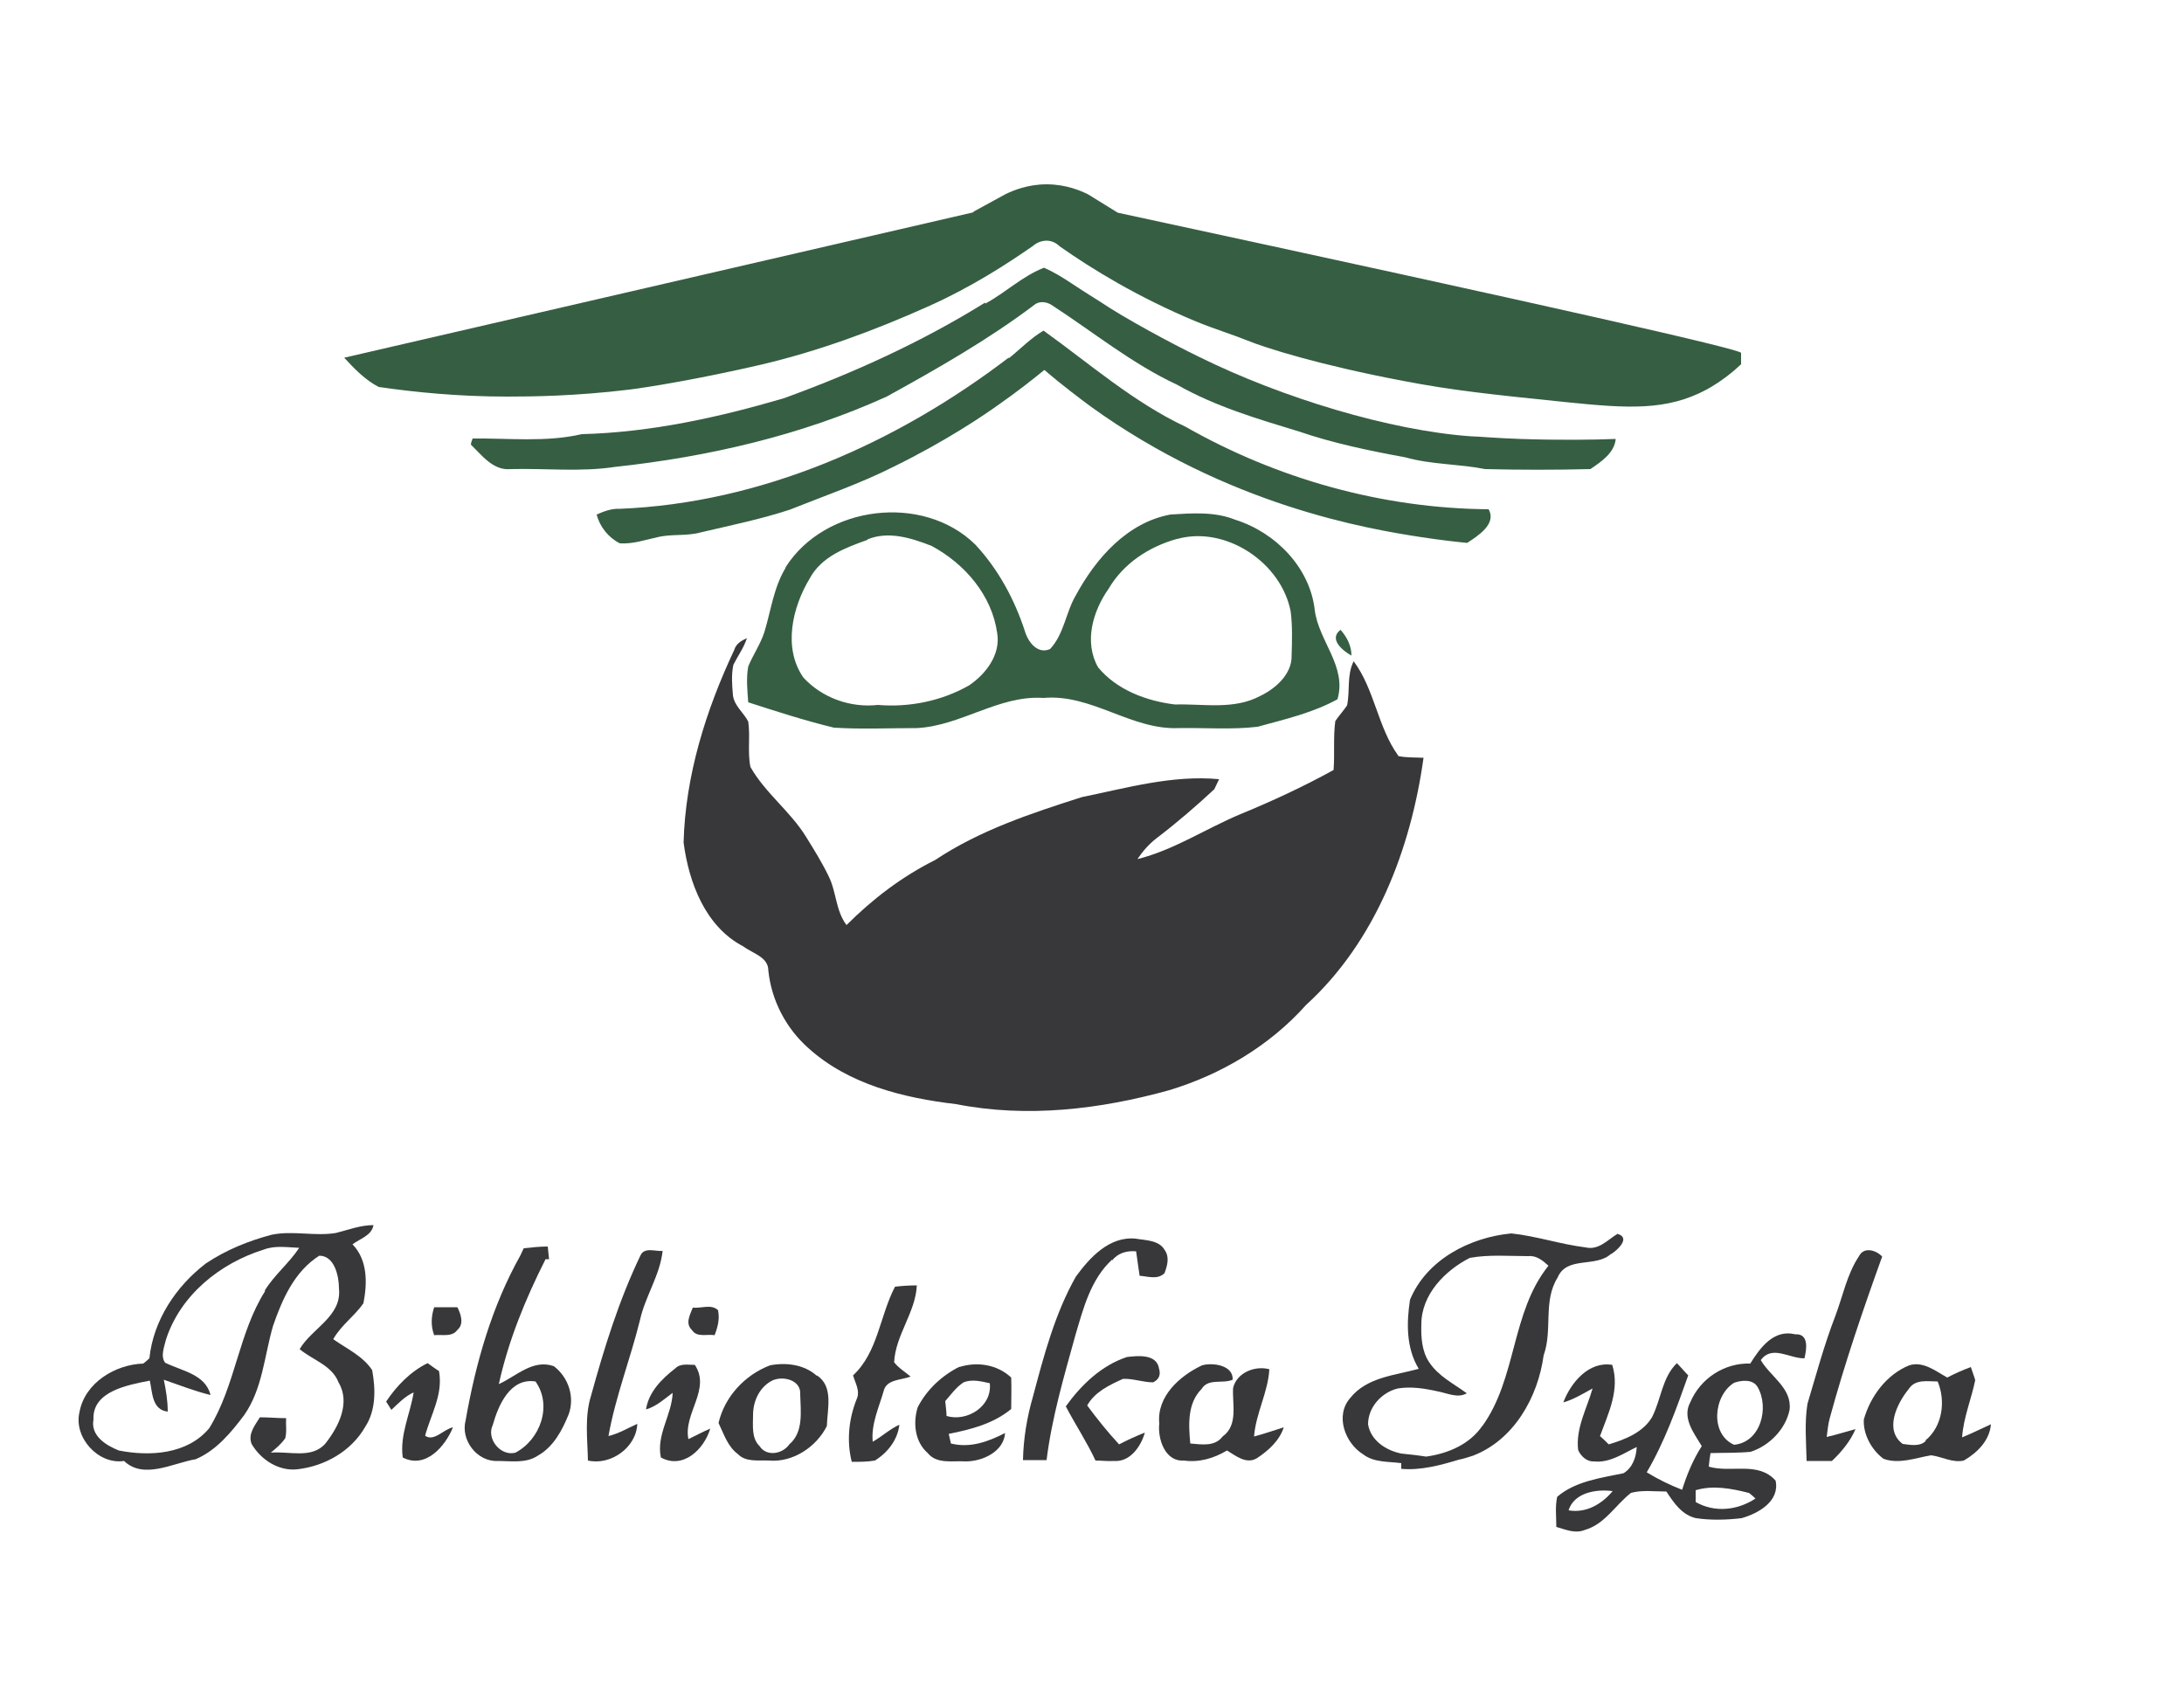 <?xml version="1.0" encoding="UTF-8"?>
<svg id="Warstwa_1" xmlns="http://www.w3.org/2000/svg" version="1.1" viewBox="0 0 500 389">
  <!-- Generator: Adobe Illustrator 30.0.0, SVG Export Plug-In . SVG Version: 2.1.1 Build 123)  -->
  <defs>
    <style>
      .st0 {
        fill: #38383a;
      }

      .st1 {
        fill: #365e43;
      }
    </style>
  </defs>
  <g id="_x23_365e43ff">
    <path class="st1" d="M222.8,48.5c2.5-1.4,5-2.7,7.5-4.1,1.7-.8,5-2.2,9.3-2.2,4.5,0,7.9,1.5,9.5,2.3,2.3,1.4,4.5,2.8,6.8,4.2,102.5,22.1,142.7,31.3,142.7,32.1,0,0,0,.5,0,1.3,0,.5,0,.9,0,1.3-1.7,1.6-4.3,3.8-7.9,5.8-9.2,4.9-18.1,4.3-31.9,2.9-17.5-1.8-26.2-2.7-37.6-4.9-19-3.6-31.4-7.5-35.8-9.3-3.2-1.3-6.9-2.4-11.6-4.3-13.4-5.6-23.8-12-31.2-17.2-.2-.2-1.3-1.3-3-1.3-1.7,0-2.9,1-3.1,1.2-5.8,4-13.8,9.3-24.1,13.9-12.3,5.5-25,10.2-38.2,13.3-14.7,3.4-26.1,5.2-30.1,5.7-12.4,1.5-22.3,1.6-28,1.6-11.2,0-21.1-1-29.4-2.2-3.1-1.6-5.6-4.2-7.9-6.7,48-11.1,96.1-22.2,144.1-33.3Z"/>
    <path class="st1" d="M225.6,69.5c4.6-2.5,8.5-6.3,13.4-8.2,2.3,1,4.4,2.3,6.5,3.7,3.3,2.2,5.8,3.7,6.4,4.1,5.3,3.6,16,9.4,22.6,12.6,19,9.4,43.8,16.9,62.3,18.2,1.2,0,5.5.4,11.2.6,9.2.3,16.7.2,21.9,0-.3,3.2-3.3,5.2-5.8,6.9-8,.2-16,.2-24.1,0-6-1.2-12.3-1-18.3-2.7-8.2-1.5-16.4-3.2-24.3-5.9-9.5-2.9-19.1-5.7-27.9-10.7-10.3-4.8-19.1-12-28.5-18.1-1.2-.9-3-1.2-4.2-.2-10.6,8-22.2,14.6-33.8,21-19.6,8.9-40.9,13.8-62.2,16.1-7.9,1.2-15.9.3-23.9.5-4,.4-6.6-3.2-9.1-5.6,0-.4.3-1.1.4-1.4,8.3-.1,16.8.9,25-1,15.7-.4,31.2-3.8,46.2-8.2,16-5.8,31.6-12.9,46.1-21.9Z"/>
    <path class="st1" d="M231,82c2.6-2.1,5-4.6,7.9-6.3,10.6,7.6,20.6,16.4,32.5,22,21.1,12,45.1,18.7,69.4,18.9,1.9,3.4-2.5,6.1-4.9,7.7-2.1-.2-5.8-.6-10.4-1.3-12.5-1.9-44.5-7.3-75.9-30-2.4-1.8-6.2-4.6-10.5-8.3-2.6,2.1-6.1,4.9-10.4,7.9-3.5,2.5-12,8.3-24,14.2-7.7,3.9-15.9,6.7-23.9,9.9-6.7,2.2-13.6,3.6-20.4,5.2-3.2.9-6.7.3-9.9,1.1-2.8.6-5.6,1.6-8.6,1.4-2.6-1.3-4.6-3.8-5.3-6.6,1.6-.7,3.4-1.4,5.2-1.3,32.5-1.3,63.4-15,89.1-34.6Z"/>
    <path class="st1" d="M179.9,129.8c9-14.1,31.4-16.9,43.4-5.1,5.2,5.6,8.9,12.4,11.3,19.7.7,2.5,2.9,5.5,5.8,4.2,3.2-3.4,3.6-8.4,5.9-12.3,4.6-8.5,11.8-16.7,21.7-18.5,4.9-.3,10.1-.7,14.8,1.2,9.2,2.9,17.1,10.9,18.2,20.7.9,7.1,7.4,12.9,5.2,20.4-5.6,3.1-12.1,4.6-18.3,6.3-6,.7-12,.2-18,.3-10.9.5-20-7.9-31-6.9-10.2-.7-18.9,6.4-29,6.9-6.3,0-12.7.3-19-.1-6.6-1.6-13.1-3.7-19.6-5.8-.2-2.7-.5-5.5,0-8.2,1.1-2.7,2.8-5.1,3.7-7.9,1.5-4.9,2.1-10.1,4.8-14.6M198.6,123.6c-5,1.8-10.5,3.8-13.2,8.8-4,6.6-6.2,15.9-1.5,22.7,4.3,4.7,10.8,7,17.1,6.3,7.2.6,14.6-.9,20.9-4.5,3.8-2.6,7.2-7,6.4-11.9-1.2-8.7-7.4-15.9-15-20-4.6-1.8-9.9-3.5-14.7-1.5M269.4,123.4c-6.4,1.8-12.2,5.6-15.6,11.4-3.6,5.1-5.7,12.2-2.4,18,4.3,5.2,11.1,7.7,17.6,8.5,6.5-.2,13.5,1.3,19.6-2,3.5-1.7,7.2-5,7.1-9.2.1-3.4.2-6.7-.2-10-2.1-11.3-14.9-19.8-26-16.7Z"/>
    <path class="st1" d="M309.4,150.1c-2-1.1-5.3-3.8-2.5-5.9,1.5,1.7,2.5,3.7,2.5,5.9Z"/>
    <path class="st1" d="M223.9,252.7c3.9-1.4,8.1-.5,12.1-.8,4,.2,8.3-.7,12.2.8-8.1.7-16.2.5-24.3,0Z"/>
  </g>
  <g>
    <path class="st0" d="M76.3,306.6c1.8-3.2,4.9-5.3,6.9-8.2.9-4.6,1-9.9-2.5-13.5,1.7-1.3,4.4-2,4.8-4.4-3,0-5.8,1.1-8.6,1.8-4.9.8-9.8-.6-14.7.4-5.3,1.4-10.5,3.5-15.1,6.6-6.8,5.2-12,13-12.9,21.7-.3.3-1,.9-1.4,1.2-6.4.2-13.4,4.4-14.6,11.1-1.4,5.8,4.3,12.1,10.2,11.2,4.5,4.3,11.1.5,16.4-.4,4.7-2,8.1-6.1,11.1-10.1,4.2-6,4.6-13.5,6.6-20.4,2.1-6.1,4.9-12.5,10.6-16.1,3.5,0,4.5,4.7,4.5,7.5.7,6.4-6.2,9.1-9,13.9,3,2.5,7.4,3.7,8.9,7.6,2.8,4.7,0,10.2-3,14-3.1,3.6-8.4,1.7-12.5,2.1,1.2-1,2.4-2,3.3-3.3.4-1.5.1-3.1.2-4.6-2,0-4-.2-6-.2-1.1,1.8-2.8,3.8-1.9,6.1,2.1,3.6,6.2,6.3,10.5,5.8,6.2-.7,12.3-4.1,15.5-9.7,2.5-3.8,2.4-8.7,1.6-13-2.1-3.2-5.8-4.9-8.8-7ZM60.7,295.6c-6.1,9.6-6.8,21.7-12.8,31.4-5,6-13.6,6.5-20.7,5.1-3-1.2-6.5-3.4-5.8-7.1-.3-6.5,7.9-7.9,12.9-8.9.6,2.8.5,6.7,4.1,7.1,0-2.5-.4-4.9-.9-7.3,3.5,1.2,7,2.6,10.7,3.5-1.2-4.8-6.6-5.5-10.4-7.4-1.1-1.5-.2-3.6.2-5.3,3.3-10.2,12.4-17.5,22.4-20.6,2.6-1,5.4-.5,8.1-.4-2.3,3.5-5.7,6.2-7.9,9.8Z"/>
    <path class="st0" d="M368.9,287.1c1.4-.9,4.5-3.7,1.4-4.6-2.3,1.4-4.3,3.8-7.3,3.1-5.7-.7-11.3-2.6-17-3.2-9.5.9-19.4,6-23.2,15.2-.8,5.3-.9,11,2,15.8-5.4,1.5-11.9,1.9-15.7,6.7-3.5,4-1.2,10.3,3,12.9,2.5,1.9,5.8,1.6,8.7,2v1.3c4.4.4,8.9-.8,13.2-2.1,1.1-.2,2.2-.6,3.2-.9,9.4-3.6,14.9-13.4,16.2-23,2.1-5.8-.2-12.4,3.2-17.8,2.1-5,8.7-2.2,12.2-5.4ZM339.4,326.4c-2.9,4.3-7.9,6.4-12.9,7.1-1.9-.3-3.8-.5-5.7-.7-3.5-.7-7-3-7.6-6.7,0-3.9,3.1-7.3,6.8-8.2,3.1-.5,6.2,0,9.3.7,2.1.4,4.5,1.6,6.5.4-3-2.2-6.5-3.9-8.6-7.1-1.7-2.5-1.9-5.8-1.8-8.7,0-6.8,5.4-12.3,11.1-15.2,4.4-.8,9-.4,13.4-.4,1.8-.2,3.3,1,4.6,2.2-8.6,10.7-7.2,25.8-15.2,36.8Z"/>
    <path class="st0" d="M254.6,288.6c1.3-1.7,3.4-2.3,5.5-2.1.3,1.9.5,3.8.8,5.6,1.8.1,4.1,1,5.7-.6.6-1.6,1.2-3.6.1-5.2-1.3-2.4-4.4-2.3-6.7-2.7-6-.6-10.5,4.3-13.7,8.7-4.8,8.5-7.3,18-9.8,27.4-1.4,4.8-2.2,9.7-2.3,14.6,1.8,0,3.6,0,5.4,0,1.2-9.7,4-19.2,6.6-28.6,1.8-6.1,3.5-12.8,8.4-17.3Z"/>
    <path class="st0" d="M126.8,312.8c-4.8-1.7-8.6,2.3-12.6,4.1,2.2-10,6.1-19.5,10.7-28.6h.8c-.1-.9-.2-1.9-.3-2.9-1.8,0-3.7.2-5.5.4-.2.4-.6,1.3-.8,1.7-6.5,11.6-10.2,24.6-12.5,37.7-1.2,4.5,2.6,9.5,7.3,9.3,3.1,0,6.5.6,9.2-1.2,3.6-2,5.6-5.8,7.1-9.5,1.4-3.9,0-8.4-3.4-11ZM118,332.6c-3.4.9-6.7-3.2-5.2-6.3,1.3-4.6,4-10.9,9.8-10,3.9,5.5,1.1,13.3-4.6,16.3Z"/>
    <path class="st0" d="M151.8,286.4c-1.7.2-4.3-1-5.2,1.1-4.9,10.2-8.3,21.2-11.3,32.1-1.5,4.8-.8,9.9-.7,14.8,5.2,1.2,11.1-3,11.3-8.4-2.2,1-4.2,2.2-6.6,2.8,1.6-9,5-17.6,7.2-26.5,1.2-5.5,4.6-10.3,5.2-15.9Z"/>
    <path class="st0" d="M418.9,324.7c3.4-12.5,7.6-24.8,12-37-1.4-1.5-4.2-2.3-5.3-.1-2.8,4.2-3.7,9.2-5.5,13.9-2.5,6.5-4.3,13.2-6.3,19.9-.7,4.3-.3,8.8-.2,13.1,2,0,3.9,0,5.8,0,2.2-2.1,4.2-4.5,5.4-7.3-2.2.6-4.4,1.3-6.6,1.8.2-1.4.3-2.9.7-4.3Z"/>
    <path class="st0" d="M208.5,315.2c-1.3-1.1-2.8-2-3.8-3.3.3-6.2,4.9-11.4,5.2-17.6-1.7,0-3.3.1-5,.3-3.5,6.7-3.9,15-9.6,20.3.5,1.8,1.7,3.6.8,5.5-1.8,4.5-2.3,9.6-1.1,14.3,1.8,0,3.6,0,5.3-.3,2.9-1.8,5.2-4.7,5.6-8.2-2.2,1-4,2.7-6.1,3.9-.4-4,1.4-7.8,2.5-11.6.6-2.7,4-2.5,6.1-3.3Z"/>
    <path class="st0" d="M99.4,299.3c-.7,2.1-.8,4.3,0,6.4,1.8-.2,4.1.5,5.3-1.2,1.6-1.3.8-3.7,0-5.2-1.8,0-3.6,0-5.4,0Z"/>
    <path class="st0" d="M164.4,300c-1.5-1.5-3.9-.4-5.8-.6-.6,1.6-1.8,3.6-.2,5.1,1.1,1.8,3.5.9,5.2,1.2.7-1.8,1.2-3.7.8-5.6Z"/>
    <path class="st0" d="M413.1,311c.5-2,1.1-5.7-2.1-5.5-4.9-1.2-8,3-10.3,6.7-5.9-.2-11.4,3.4-13.7,8.8-2,3.6.8,7.1,2.6,10.1-2,3.1-3.4,6.5-4.5,10-2.8-1.1-5.5-2.4-8.1-4,4.1-7,6.8-14.6,9.5-22.2-.9-.9-1.7-1.9-2.6-2.8-3.4,3.3-3.6,8.3-5.7,12.4-2.1,3.5-6.2,5.1-9.9,6.2-.7-.7-1.3-1.3-2-1.9,1.9-5.2,4.6-10.6,2.8-16.3-5.4-.9-9.5,4.1-11.2,8.6,2.4-.7,4.5-2,6.7-3.2-1.3,4.6-3.9,9.1-3.3,14.1.6,1.4,2,2.7,3.6,2.6,3.6.4,6.7-1.8,9.8-3.3-.1,2.3-.9,4.7-3,6-5.2,1.1-11,1.8-15.2,5.4-.5,2.2-.2,4.6-.2,6.9,2.1.6,4.3,1.6,6.5.7,4.6-1.3,7-5.7,10.6-8.5,2.6-.7,5.4-.3,8.1-.3,1.7,2.6,3.6,5.4,6.8,6.1,3.4.5,7,.4,10.4,0,3.9-1.1,8.8-3.9,7.8-8.6-4-4.5-10.2-1.7-15.3-3.2.1-1,.2-2,.4-3.1,3.1-.1,6.2,0,9.2-.3,4.3-1.4,8-5.2,8.9-9.6.6-5-4.4-7.6-6.6-11.4,2.6-3.5,6.5-.4,9.9-.4ZM359.1,345.8c1.3-4.1,6.4-4.9,10.1-4.4-2.5,3-6.1,5.1-10.1,4.4ZM400.4,341.8c.4.3,1.2,1,1.5,1.3-4.1,2.7-9.3,3.3-13.7.8,0-.7,0-2.1,0-2.7,3.9-1.2,8.2-.4,12.1.6ZM397,330.8c-5.6-2.5-4.7-11.3,0-14.2,1.7-.6,4.3-.9,5.4,1,2.7,4.7.7,12.7-5.5,13.2Z"/>
    <path class="st0" d="M265.3,313.1c-.7-3.1-4.8-2.7-7.3-2.4-5.8,1.9-10.5,6.4-14,11.3,2.2,4.2,4.8,8.1,6.8,12.4,1.4,0,2.8.2,4.2.1,3.7.3,6.2-3.3,7.1-6.5-2,.8-4,1.7-5.9,2.7-2.6-2.8-5-5.8-7.3-8.9,1.7-3.1,5.1-4.7,8.2-6.1,2.3-.1,4.6.8,6.9.8,1.4-.7,1.8-1.8,1.3-3.3Z"/>
    <path class="st0" d="M187,315c-2.9-2.6-7-3.1-10.7-2.4-5.8,2.2-10.4,7.2-11.8,13.2,1.2,2.5,2.1,5.4,4.4,7.1,1.8,1.9,4.7,1.4,7.1,1.5,5.5.5,10.9-3.1,13.3-7.9.1-3.9,1.6-9.1-2.3-11.6ZM180.7,330.7c-1.5,2.2-5.2,2.9-6.8.4-1.9-1.8-1.5-4.8-1.5-7.1,0-3,1.3-6.1,4-7.7,2.4-1.5,7.1-.5,6.8,3,.1,3.9.8,8.6-2.5,11.4Z"/>
    <path class="st0" d="M219.7,312.9c-4,2-7.5,5.2-9.6,9.3-1.1,3.5-.7,7.9,2.3,10.5,2.1,2.6,5.8,1.7,8.7,1.9,3.8,0,8.7-2.2,9-6.5-3.9,2-8,3.5-12.4,2.4-.1-.5-.4-1.7-.5-2.2,5-1,10.2-2.3,14.3-5.7,0-2.4.1-4.8,0-7.2-3.2-3-7.8-3.7-11.9-2.4ZM216.7,324.3c0-.9-.2-2.6-.3-3.5,1.3-1.5,2.5-3.2,4.2-4.3,2-.8,4.1-.2,6,.2.6,5.3-5.2,8.9-9.9,7.5Z"/>
    <path class="st0" d="M97.3,328.8c1.3-4.9,4.2-9.5,3.2-14.9-.7-.4-1.9-1.3-2.6-1.8-3.9,1.9-7.1,5.2-9.5,8.8.3.5.9,1.4,1.2,1.9,1.6-1.5,3.1-3.1,5.1-4-.8,5-3.2,9.7-2.5,14.9,5.2,2.7,9.7-2.5,11.5-6.9-2.1.4-4.4,3.4-6.4,1.9Z"/>
    <path class="st0" d="M159,312.5c-1.5,0-3.2-.4-4.4.8-3.1,2.4-6.1,5.4-6.7,9.4,2.4-.7,4.2-2.4,6.1-3.8-.2,5.1-3.8,9.6-2.7,14.8,5.1,2.8,9.9-1.9,11.3-6.6-1.7.7-3.3,1.6-5,2.4-1.2-5.9,5.3-11.5,1.4-17.1Z"/>
    <path class="st0" d="M290.6,313.5c-3.3-.9-7.5.8-8.3,4.3-.2,3.8,1.2,8.5-2.4,11.1-1.8,2.4-4.9,1.8-7.4,1.6-.4-4.3-.7-9.2,2.6-12.5,1.5-2.5,4.8-1.1,7.1-2.1.2-3.3-4.5-4-7-3.3-5.1,2.4-10.4,7.1-9.8,13.3-.4,3.5,1.3,8.8,5.6,8.5,3.5.5,6.9-.5,9.9-2.3,2,1.2,4.4,3.2,6.8,1.8,2.6-1.7,5.2-4,6.2-7.1-2.3.7-4.5,1.5-6.8,2.1.4-5.3,3.2-10.1,3.5-15.4Z"/>
    <path class="st0" d="M449.2,329.1c.3-4.5,2.1-8.7,3-13.1-.2-.8-.8-2.3-1-3-1.9.7-3.7,1.5-5.4,2.4-2.7-1.5-5.5-3.8-8.7-2.8-5.2,2.1-8.9,7.1-10.4,12.4-.2,3.4,1.8,7,4.5,9,3.6,1.3,7.3-.2,10.9-.8,2.5.3,4.9,1.8,7.5,1.2,3.1-1.8,5.9-4.6,6.2-8.3-2.2,1-4.4,2.1-6.6,3ZM440.9,329.9c-1.4,1.4-3.6.9-5.3.7-4.3-3.2-1.3-9.3,1.4-12.6,1.5-2.3,4.3-1.7,6.6-1.7,1.9,4.5,1.1,10.3-2.8,13.5Z"/>
  </g>
  <path class="st0" d="M320.1,173c-4.7-6.5-5.4-15.2-10.2-21.6-1.6,3.2-.8,6.7-1.5,10.1-.8,1.2-1.9,2.4-2.7,3.6-.5,3.7-.1,7.5-.4,11.2-6.9,3.8-14,7.1-21.3,10.1-7.9,3.3-15.2,8.2-23.6,10.3,1.2-1.8,2.7-3.5,4.4-4.8,4.6-3.5,9-7.3,13.2-11.2.3-.6.8-1.7,1.1-2.3-10.7-1-21.1,2-31.4,4.1-11.6,3.7-23.4,7.6-33.6,14.4-7.6,3.8-14.3,8.9-20.3,14.9-2.5-3.3-2.3-7.6-4.1-11.2-1.5-3.1-3.3-6-5.1-8.9-3.6-5.9-9.4-10.1-12.8-16.1-.7-3.4,0-7-.5-10.4-1.1-2.1-3.2-3.6-3.5-6-.2-2.3-.4-4.7.1-7,1-2,2.4-3.9,3.1-6.1-1.3.6-2.5,1.3-2.9,2.7-6.5,13.8-11.2,28.8-11.6,44.1,1.2,9.2,5,19.3,13.7,23.8,2.1,1.6,5.7,2.4,5.7,5.5.7,6.8,4,13.2,9.2,17.8,9.2,8.3,21.8,11.4,33.8,12.8,16.2,3.2,33,1.2,48.8-3.2,11.9-3.6,23-10.2,31.3-19.5,15.9-14.5,24-35.7,26.9-56.6-1.9-.1-3.9,0-5.8-.4Z"/>
</svg>